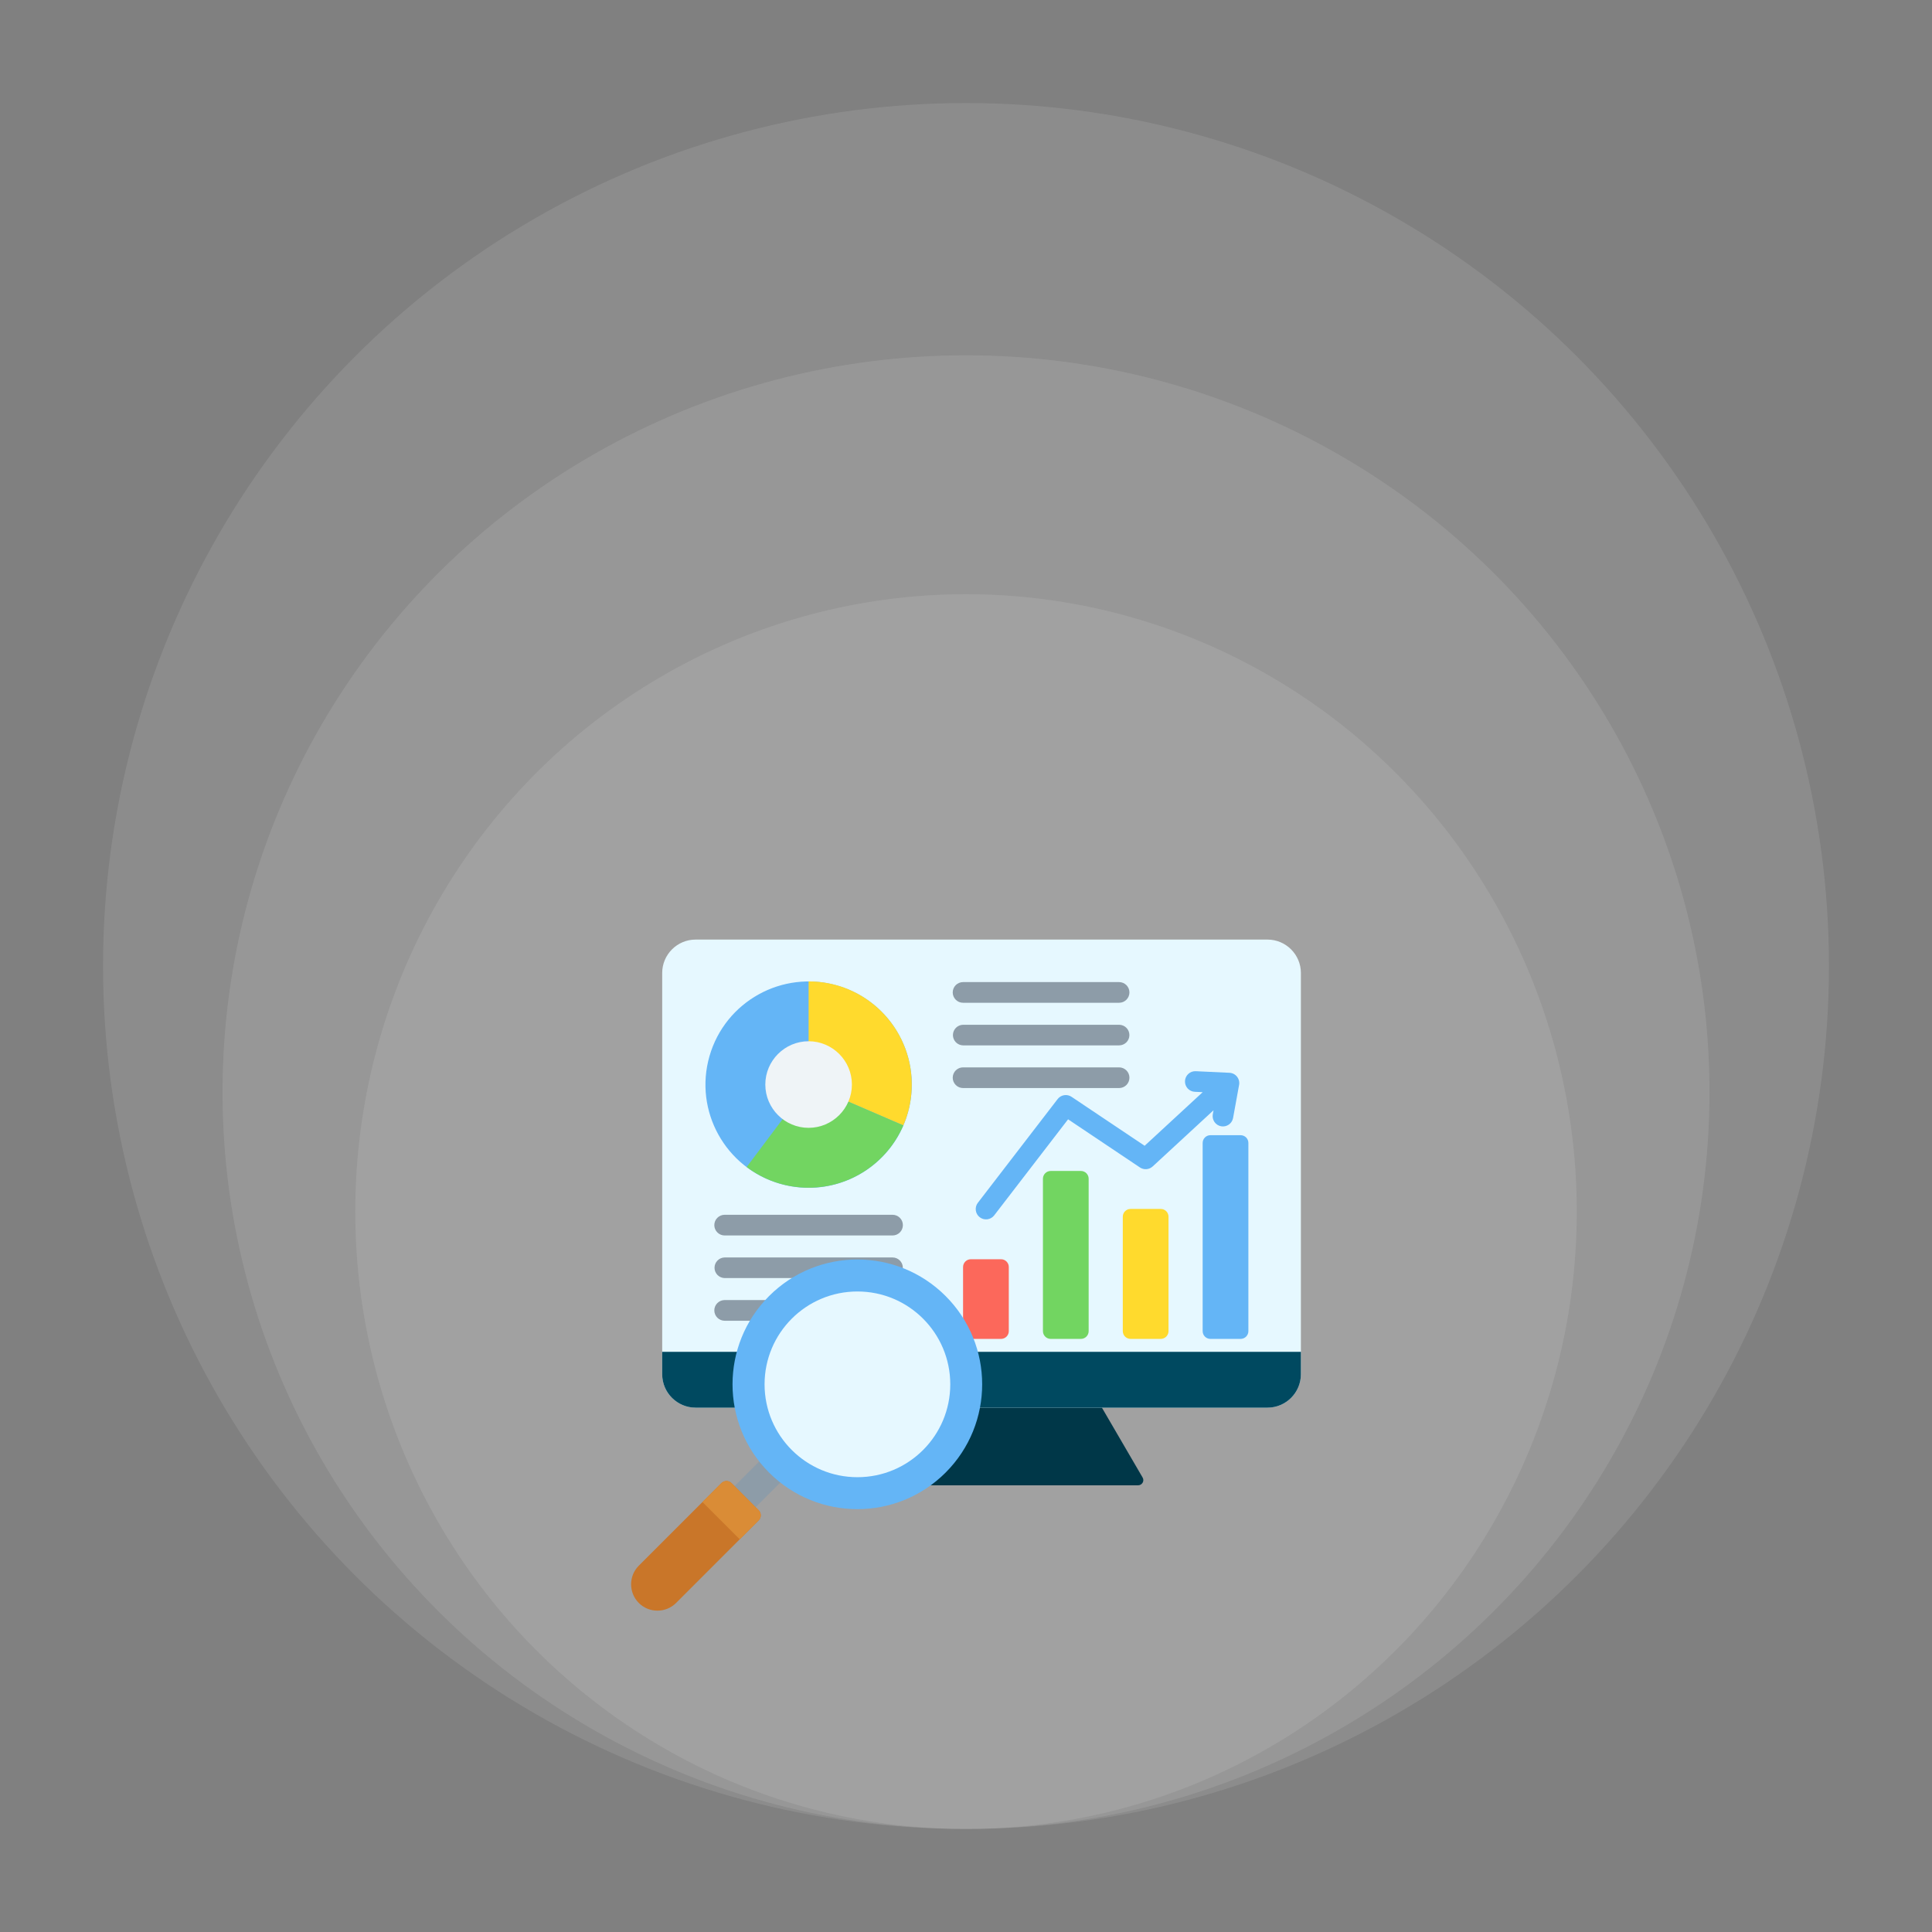 <svg xmlns="http://www.w3.org/2000/svg" width="150" height="150" viewBox="0 0 150 150" fill="none"><rect x="0" y="0" width="150" height="150" fill="#808080" stroke="none"/><ellipse cx="75.002" cy="94.067" rx="47.416" ry="47.931" fill="white" fill-opacity="0.1"></ellipse><ellipse cx="75.001" cy="84.794" rx="57.723" ry="57.208" fill="white" fill-opacity="0.1"></ellipse><ellipse cx="75" cy="75" rx="67" ry="67" fill="white" fill-opacity="0.1"></ellipse><path fill-rule="evenodd" clip-rule="evenodd" d="M84.756 107.926L67.529 108.147L63.702 114.714C63.534 115.003 63.761 115.319 64.05 115.319H88.364C88.652 115.319 88.88 115.003 88.712 114.714L84.756 107.926Z" fill="#003748"></path><path fill-rule="evenodd" clip-rule="evenodd" d="M98.412 72.949C99.836 72.949 101.001 74.114 101.001 75.538V106.701C101.001 108.125 99.836 109.29 98.412 109.29H54.002C52.578 109.29 51.413 108.125 51.413 106.701V75.538C51.413 74.114 52.578 72.949 54.002 72.949H98.412Z" fill="#E6F8FF"></path><path fill-rule="evenodd" clip-rule="evenodd" d="M101.001 104.956H51.413V106.701C51.413 108.125 52.578 109.29 54.002 109.29H98.412C99.836 109.29 101.001 108.125 101.001 106.701V104.956H101.001Z" fill="#004960"></path><path fill-rule="evenodd" clip-rule="evenodd" d="M87.776 93.861H90.122C90.281 93.861 90.434 93.924 90.547 94.037C90.66 94.15 90.724 94.303 90.724 94.463V103.35C90.724 103.509 90.66 103.662 90.547 103.775C90.434 103.888 90.281 103.951 90.122 103.952H87.776C87.616 103.951 87.463 103.888 87.35 103.775C87.237 103.662 87.174 103.509 87.173 103.35V94.463C87.173 94.131 87.444 93.861 87.776 93.861Z" fill="#FFDA2D"></path><path fill-rule="evenodd" clip-rule="evenodd" d="M81.575 90.913H83.921C84.081 90.913 84.234 90.977 84.347 91.09C84.46 91.203 84.523 91.356 84.523 91.515V103.349C84.523 103.509 84.46 103.662 84.347 103.775C84.234 103.888 84.081 103.951 83.921 103.952H81.575C81.415 103.951 81.263 103.888 81.15 103.775C81.037 103.662 80.973 103.509 80.973 103.349V91.515C80.973 91.356 81.037 91.203 81.15 91.09C81.263 90.977 81.415 90.913 81.575 90.913Z" fill="#72D561"></path><path fill-rule="evenodd" clip-rule="evenodd" d="M75.375 97.767H77.721C77.88 97.767 78.033 97.831 78.146 97.944C78.259 98.057 78.323 98.21 78.323 98.369V103.349C78.323 103.509 78.259 103.662 78.146 103.775C78.033 103.888 77.88 103.951 77.721 103.952H75.375C75.215 103.951 75.062 103.888 74.949 103.775C74.836 103.662 74.773 103.509 74.772 103.349V98.369C74.773 98.21 74.836 98.057 74.949 97.944C75.062 97.831 75.215 97.767 75.375 97.767Z" fill="#FC685B"></path><path fill-rule="evenodd" clip-rule="evenodd" d="M93.976 88.136H96.322C96.482 88.136 96.635 88.2 96.748 88.312C96.86 88.425 96.924 88.578 96.924 88.738V103.349C96.924 103.509 96.86 103.662 96.748 103.775C96.635 103.888 96.482 103.951 96.322 103.952H93.976C93.816 103.951 93.663 103.888 93.55 103.775C93.438 103.662 93.374 103.509 93.374 103.349V88.738C93.374 88.578 93.438 88.425 93.55 88.312C93.663 88.2 93.816 88.136 93.976 88.136Z" fill="#64B5F6"></path><path fill-rule="evenodd" clip-rule="evenodd" d="M77.181 94.371C77.05 94.535 76.86 94.642 76.651 94.667C76.442 94.692 76.232 94.634 76.066 94.506C75.899 94.377 75.79 94.189 75.762 93.98C75.733 93.772 75.788 93.561 75.914 93.392L82.115 85.331C82.24 85.168 82.424 85.059 82.628 85.029C82.832 84.998 83.04 85.046 83.208 85.165L88.869 88.958L93.376 84.796L92.764 84.767C92.659 84.763 92.556 84.737 92.461 84.692C92.366 84.647 92.28 84.584 92.209 84.507C92.139 84.429 92.084 84.338 92.048 84.239C92.013 84.14 91.997 84.035 92.002 83.93C92.007 83.825 92.032 83.722 92.077 83.627C92.122 83.532 92.185 83.446 92.263 83.375C92.34 83.305 92.431 83.25 92.53 83.214C92.629 83.179 92.734 83.163 92.839 83.168L95.453 83.291C95.57 83.296 95.685 83.328 95.789 83.382C95.893 83.437 95.983 83.514 96.054 83.608C96.125 83.702 96.174 83.81 96.199 83.925C96.223 84.04 96.222 84.159 96.195 84.273L95.735 86.806C95.695 87.013 95.576 87.196 95.402 87.316C95.229 87.435 95.015 87.481 94.808 87.444C94.601 87.407 94.416 87.289 94.295 87.117C94.174 86.945 94.125 86.732 94.16 86.524L94.219 86.2L89.491 90.565L89.491 90.564C89.358 90.686 89.189 90.76 89.01 90.773C88.831 90.787 88.652 90.74 88.503 90.64L82.926 86.903L77.181 94.371Z" fill="#64B5F6"></path><path fill-rule="evenodd" clip-rule="evenodd" d="M74.772 77.855C74.559 77.855 74.355 77.771 74.204 77.62C74.054 77.469 73.969 77.265 73.969 77.052C73.969 76.839 74.054 76.635 74.204 76.484C74.355 76.334 74.559 76.249 74.772 76.249H86.886C87.099 76.249 87.303 76.334 87.454 76.484C87.604 76.635 87.689 76.839 87.689 77.052C87.689 77.265 87.604 77.469 87.454 77.62C87.303 77.771 87.099 77.855 86.886 77.855H74.772ZM56.263 102.542C56.05 102.542 55.845 102.458 55.695 102.307C55.544 102.156 55.459 101.952 55.459 101.739C55.459 101.526 55.544 101.322 55.695 101.171C55.845 101.021 56.05 100.936 56.263 100.936H69.297C69.51 100.936 69.715 101.021 69.865 101.171C70.016 101.322 70.1 101.526 70.1 101.739C70.1 101.952 70.016 102.156 69.865 102.307C69.715 102.458 69.51 102.542 69.297 102.542H56.263ZM56.263 99.229C56.053 99.225 55.852 99.139 55.705 98.99C55.558 98.84 55.475 98.639 55.475 98.429C55.475 98.219 55.558 98.017 55.705 97.868C55.852 97.718 56.053 97.632 56.263 97.629H69.297C69.51 97.629 69.713 97.713 69.863 97.863C70.013 98.013 70.097 98.216 70.097 98.429C70.097 98.641 70.013 98.844 69.863 98.994C69.713 99.144 69.51 99.229 69.297 99.229H56.263ZM56.263 95.921C56.05 95.921 55.845 95.837 55.695 95.686C55.544 95.535 55.459 95.331 55.459 95.118C55.459 94.905 55.544 94.701 55.695 94.55C55.845 94.4 56.05 94.315 56.263 94.315H69.297C69.51 94.315 69.715 94.4 69.865 94.55C70.016 94.701 70.1 94.905 70.1 95.118C70.1 95.331 70.016 95.535 69.865 95.686C69.715 95.837 69.51 95.921 69.297 95.921H56.263ZM74.772 84.476C74.559 84.476 74.355 84.391 74.204 84.241C74.054 84.09 73.969 83.886 73.969 83.673C73.969 83.46 74.054 83.256 74.204 83.105C74.355 82.955 74.559 82.87 74.772 82.87H86.886C87.099 82.87 87.303 82.955 87.454 83.105C87.604 83.256 87.689 83.46 87.689 83.673C87.689 83.886 87.604 84.09 87.454 84.241C87.303 84.391 87.099 84.476 86.886 84.476H74.772ZM74.772 81.163C74.562 81.159 74.362 81.073 74.215 80.924C74.068 80.774 73.985 80.573 73.985 80.363C73.985 80.153 74.068 79.951 74.215 79.802C74.362 79.652 74.562 79.566 74.772 79.563H86.886C87.098 79.563 87.302 79.647 87.452 79.797C87.602 79.947 87.686 80.151 87.686 80.363C87.686 80.575 87.602 80.778 87.452 80.928C87.302 81.078 87.098 81.163 86.886 81.163H74.772Z" fill="#8D9CA8"></path><path d="M70.48 86.421C71.701 82.17 69.244 77.733 64.992 76.513C60.741 75.292 56.304 77.749 55.084 82.001C53.863 86.252 56.32 90.688 60.572 91.909C64.823 93.13 69.259 90.673 70.48 86.421Z" fill="#64B5F6"></path><path fill-rule="evenodd" clip-rule="evenodd" d="M62.78 76.194L62.78 84.203L70.136 87.377C70.557 86.404 70.789 85.331 70.789 84.203C70.79 79.78 67.204 76.194 62.78 76.194Z" fill="#FFDA2D"></path><path fill-rule="evenodd" clip-rule="evenodd" d="M70.136 87.377L62.78 84.203L57.971 90.608C59.31 91.616 60.975 92.213 62.78 92.213C66.076 92.213 68.907 90.222 70.136 87.377Z" fill="#72D561"></path><path fill-rule="evenodd" clip-rule="evenodd" d="M62.78 87.565C64.632 87.565 66.142 86.055 66.142 84.203C66.142 82.352 64.632 80.842 62.78 80.842C60.929 80.842 59.419 82.352 59.419 84.203C59.419 86.055 60.929 87.565 62.78 87.565Z" fill="#EFF4F7"></path><path fill-rule="evenodd" clip-rule="evenodd" d="M57.967 117.719L56.385 116.029L59.582 112.831L61.277 114.409L57.967 117.719Z" fill="#8D9CA8"></path><path d="M73.417 114.331C77.202 110.546 77.202 104.409 73.417 100.625C69.633 96.84 63.496 96.84 59.711 100.625C55.927 104.409 55.927 110.546 59.711 114.331C63.496 118.116 69.633 118.116 73.417 114.331Z" fill="#64B5F6"></path><path fill-rule="evenodd" clip-rule="evenodd" d="M66.57 100.27C62.589 100.27 59.361 103.498 59.361 107.48C59.361 111.461 62.589 114.689 66.57 114.689C70.552 114.689 73.779 111.461 73.779 107.48C73.779 103.498 70.552 100.27 66.57 100.27Z" fill="#E6F8FF"></path><path fill-rule="evenodd" clip-rule="evenodd" d="M56.797 115.148L58.901 117.253C59.006 117.358 59.065 117.5 59.065 117.648C59.065 117.796 59.006 117.938 58.901 118.043L52.49 124.454C51.694 125.25 50.392 125.25 49.596 124.454C48.8 123.658 48.8 122.355 49.596 121.559L56.007 115.149C56.112 115.044 56.254 114.985 56.402 114.985C56.55 114.985 56.692 115.044 56.797 115.148Z" fill="#C97629"></path><path fill-rule="evenodd" clip-rule="evenodd" d="M58.901 118.043L57.432 119.512L54.538 116.618L56.007 115.148C56.112 115.044 56.254 114.985 56.402 114.985C56.55 114.985 56.692 115.044 56.797 115.148L58.901 117.253C59.006 117.358 59.065 117.5 59.065 117.648C59.065 117.796 59.006 117.938 58.901 118.043Z" fill="#DA8C36"></path></svg>